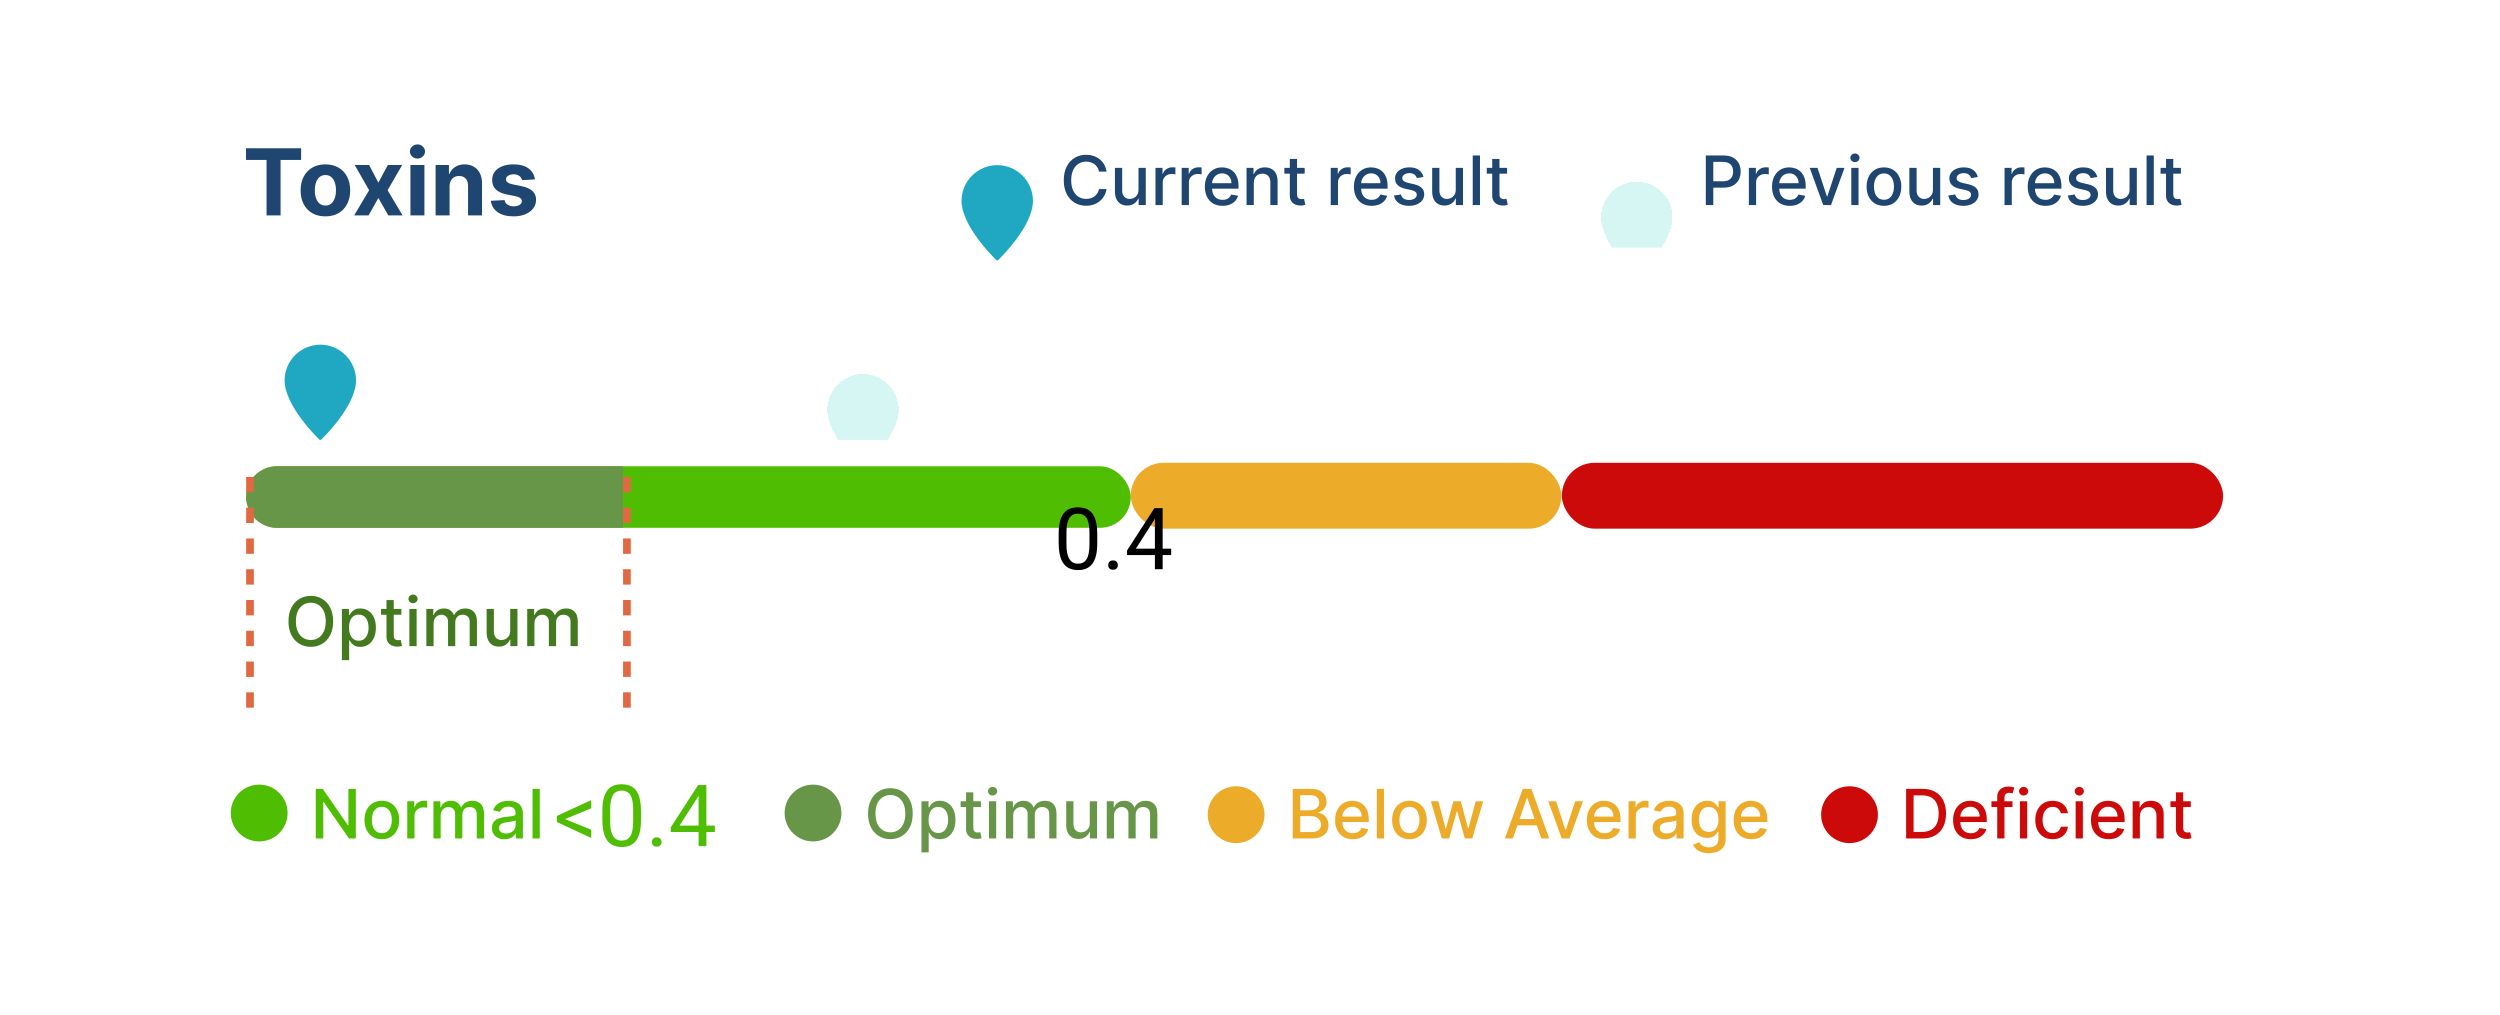 <svg width="325" height="132" viewBox="0 0 325 132" fill="none" xmlns="http://www.w3.org/2000/svg">
<g filter="url(#filter0_d_3953_21913)">
<rect x="4" width="317" height="124" rx="10" fill="white"/>
</g>
<path d="M31.979 20.794V19.273H39.147V20.794H36.475V28H34.651V20.794H31.979ZM42.301 28.128C41.639 28.128 41.067 27.987 40.584 27.706C40.103 27.422 39.733 27.027 39.471 26.521C39.21 26.013 39.079 25.423 39.079 24.753C39.079 24.077 39.21 23.486 39.471 22.98C39.733 22.472 40.103 22.077 40.584 21.796C41.067 21.511 41.639 21.369 42.301 21.369C42.963 21.369 43.534 21.511 44.014 21.796C44.497 22.077 44.869 22.472 45.13 22.98C45.392 23.486 45.523 24.077 45.523 24.753C45.523 25.423 45.392 26.013 45.13 26.521C44.869 27.027 44.497 27.422 44.014 27.706C43.534 27.987 42.963 28.128 42.301 28.128ZM42.309 26.722C42.611 26.722 42.862 26.636 43.064 26.466C43.265 26.293 43.417 26.057 43.52 25.759C43.625 25.46 43.677 25.121 43.677 24.74C43.677 24.359 43.625 24.02 43.52 23.722C43.417 23.423 43.265 23.188 43.064 23.014C42.862 22.841 42.611 22.754 42.309 22.754C42.005 22.754 41.75 22.841 41.542 23.014C41.338 23.188 41.183 23.423 41.078 23.722C40.976 24.02 40.925 24.359 40.925 24.74C40.925 25.121 40.976 25.46 41.078 25.759C41.183 26.057 41.338 26.293 41.542 26.466C41.75 26.636 42.005 26.722 42.309 26.722ZM47.986 21.454L49.187 23.743L50.419 21.454H52.281L50.385 24.727L52.332 28H50.478L49.187 25.737L47.917 28H46.042L47.986 24.727L46.111 21.454H47.986ZM53.359 28V21.454H55.175V28H53.359ZM54.271 20.611C54.001 20.611 53.77 20.521 53.577 20.342C53.386 20.16 53.291 19.943 53.291 19.69C53.291 19.44 53.386 19.226 53.577 19.047C53.77 18.865 54.001 18.774 54.271 18.774C54.541 18.774 54.771 18.865 54.962 19.047C55.155 19.226 55.251 19.44 55.251 19.69C55.251 19.943 55.155 20.16 54.962 20.342C54.771 20.521 54.541 20.611 54.271 20.611ZM58.444 24.216V28H56.629V21.454H58.359V22.609H58.435C58.58 22.229 58.823 21.928 59.164 21.706C59.505 21.482 59.919 21.369 60.404 21.369C60.859 21.369 61.255 21.469 61.593 21.668C61.931 21.866 62.194 22.151 62.382 22.52C62.569 22.886 62.663 23.324 62.663 23.832V28H60.847V24.156C60.85 23.756 60.748 23.443 60.541 23.219C60.333 22.991 60.048 22.878 59.684 22.878C59.44 22.878 59.224 22.93 59.036 23.035C58.852 23.141 58.707 23.294 58.602 23.496C58.499 23.695 58.447 23.935 58.444 24.216ZM69.54 23.321L67.878 23.423C67.849 23.281 67.788 23.153 67.694 23.04C67.601 22.923 67.477 22.831 67.324 22.763C67.173 22.692 66.993 22.656 66.782 22.656C66.501 22.656 66.264 22.716 66.071 22.835C65.878 22.952 65.781 23.108 65.781 23.304C65.781 23.46 65.844 23.592 65.969 23.7C66.094 23.808 66.308 23.895 66.612 23.96L67.797 24.199C68.433 24.329 68.907 24.54 69.22 24.829C69.532 25.119 69.689 25.5 69.689 25.972C69.689 26.401 69.562 26.777 69.309 27.101C69.059 27.425 68.716 27.678 68.278 27.859C67.844 28.038 67.342 28.128 66.774 28.128C65.907 28.128 65.217 27.947 64.703 27.587C64.192 27.223 63.892 26.729 63.804 26.104L65.589 26.01C65.643 26.274 65.774 26.476 65.981 26.615C66.189 26.751 66.454 26.82 66.778 26.82C67.096 26.82 67.352 26.759 67.545 26.636C67.741 26.511 67.841 26.351 67.844 26.155C67.841 25.99 67.771 25.855 67.635 25.75C67.498 25.642 67.288 25.56 67.004 25.503L65.871 25.277C65.231 25.149 64.755 24.928 64.443 24.612C64.133 24.297 63.978 23.895 63.978 23.406C63.978 22.986 64.092 22.624 64.319 22.32C64.549 22.016 64.872 21.781 65.287 21.616C65.704 21.452 66.193 21.369 66.753 21.369C67.579 21.369 68.23 21.544 68.704 21.893C69.182 22.243 69.46 22.719 69.54 23.321Z" fill="#1E4670"/>
<g filter="url(#filter1_d_3953_21913)">
<rect x="147" y="52.543" width="55.982" height="8.57" rx="4.285" fill="#EDAB2A"/>
</g>
<g filter="url(#filter2_d_3953_21913)">
<rect x="32" y="53" width="115" height="8" rx="4" fill="#4FBE02"/>
</g>
<g filter="url(#filter3_d_3953_21913)">
<path d="M32 57C32 54.791 33.791 53 36 53H81V61H36C33.791 61 32 59.209 32 57Z" fill="#689649"/>
</g>
<g filter="url(#filter4_d_3953_21913)">
<rect x="203.041" y="52.543" width="85.958" height="8.57" rx="4.285" fill="#CD0A0A"/>
</g>
<g filter="url(#filter5_d_3953_21913)">
<path fill-rule="evenodd" clip-rule="evenodd" d="M126.361 19.02C127.232 18.149 128.411 17.66 129.642 17.658C130.873 17.66 132.053 18.149 132.923 19.02C133.793 19.89 134.283 21.07 134.284 22.3C134.284 25.633 129.959 29.807 129.776 29.983C129.74 30.018 129.692 30.037 129.642 30.037C129.592 30.037 129.544 30.018 129.509 29.983C129.325 29.807 125 25.633 125 22.3C125.002 21.07 125.491 19.89 126.361 19.02Z" fill="#20A8C3"/>
</g>
<path d="M143.853 22.307H142.871C142.833 22.097 142.763 21.912 142.66 21.753C142.557 21.593 142.431 21.458 142.282 21.346C142.133 21.235 141.966 21.151 141.781 21.095C141.599 21.038 141.405 21.01 141.199 21.01C140.827 21.01 140.495 21.103 140.201 21.29C139.909 21.477 139.678 21.751 139.508 22.112C139.34 22.473 139.256 22.913 139.256 23.434C139.256 23.959 139.34 24.402 139.508 24.763C139.678 25.124 139.91 25.397 140.204 25.581C140.498 25.766 140.829 25.858 141.196 25.858C141.399 25.858 141.593 25.831 141.775 25.777C141.96 25.72 142.127 25.637 142.276 25.528C142.425 25.419 142.551 25.285 142.654 25.128C142.759 24.968 142.831 24.786 142.871 24.58L143.853 24.583C143.801 24.9 143.699 25.192 143.548 25.459C143.399 25.723 143.207 25.952 142.972 26.145C142.739 26.336 142.472 26.484 142.172 26.589C141.872 26.694 141.544 26.746 141.19 26.746C140.631 26.746 140.134 26.614 139.697 26.35C139.261 26.083 138.916 25.702 138.664 25.207C138.415 24.711 138.29 24.12 138.29 23.434C138.29 22.746 138.416 22.155 138.668 21.661C138.919 21.166 139.264 20.786 139.7 20.522C140.137 20.255 140.633 20.122 141.19 20.122C141.532 20.122 141.851 20.171 142.147 20.27C142.445 20.366 142.712 20.509 142.95 20.698C143.187 20.885 143.383 21.113 143.538 21.384C143.694 21.653 143.799 21.96 143.853 22.307ZM148.005 24.652V21.822H148.95V26.658H148.024V25.821H147.974C147.863 26.079 147.684 26.294 147.439 26.466C147.195 26.636 146.892 26.721 146.529 26.721C146.218 26.721 145.943 26.653 145.704 26.517C145.467 26.378 145.28 26.173 145.143 25.902C145.009 25.632 144.942 25.297 144.942 24.898V21.822H145.883V24.785C145.883 25.114 145.975 25.377 146.157 25.572C146.34 25.767 146.577 25.865 146.869 25.865C147.045 25.865 147.22 25.821 147.395 25.733C147.571 25.644 147.717 25.511 147.832 25.333C147.95 25.154 148.008 24.927 148.005 24.652ZM150.215 26.658V21.822H151.125V22.59H151.175C151.263 22.33 151.419 22.125 151.641 21.976C151.866 21.825 152.12 21.75 152.403 21.75C152.462 21.75 152.531 21.752 152.611 21.756C152.693 21.76 152.757 21.765 152.803 21.772V22.672C152.765 22.662 152.698 22.65 152.602 22.637C152.505 22.623 152.409 22.615 152.312 22.615C152.089 22.615 151.891 22.663 151.717 22.757C151.545 22.849 151.408 22.979 151.308 23.144C151.207 23.308 151.156 23.495 151.156 23.705V26.658H150.215ZM153.618 26.658V21.822H154.528V22.59H154.578C154.666 22.33 154.822 22.125 155.044 21.976C155.269 21.825 155.523 21.75 155.806 21.75C155.865 21.75 155.934 21.752 156.014 21.756C156.096 21.76 156.16 21.765 156.206 21.772V22.672C156.168 22.662 156.101 22.65 156.004 22.637C155.908 22.623 155.811 22.615 155.715 22.615C155.492 22.615 155.294 22.663 155.12 22.757C154.948 22.849 154.811 22.979 154.71 23.144C154.61 23.308 154.559 23.495 154.559 23.705V26.658H153.618ZM158.932 26.756C158.455 26.756 158.045 26.654 157.701 26.45C157.359 26.245 157.094 25.956 156.907 25.584C156.723 25.211 156.63 24.773 156.63 24.272C156.63 23.776 156.723 23.34 156.907 22.962C157.094 22.584 157.354 22.289 157.688 22.077C158.024 21.865 158.417 21.759 158.866 21.759C159.139 21.759 159.403 21.804 159.659 21.894C159.915 21.985 160.145 22.126 160.349 22.319C160.552 22.513 160.713 22.763 160.83 23.072C160.948 23.378 161.007 23.751 161.007 24.19V24.523H157.162V23.818H160.084C160.084 23.57 160.034 23.351 159.933 23.16C159.832 22.967 159.691 22.815 159.508 22.704C159.328 22.592 159.116 22.537 158.872 22.537C158.608 22.537 158.377 22.602 158.179 22.732C157.984 22.86 157.833 23.028 157.726 23.236C157.621 23.441 157.569 23.665 157.569 23.906V24.457C157.569 24.781 157.625 25.056 157.739 25.282C157.854 25.509 158.015 25.682 158.22 25.802C158.426 25.919 158.666 25.978 158.941 25.978C159.12 25.978 159.282 25.953 159.429 25.902C159.576 25.85 159.703 25.772 159.81 25.669C159.917 25.567 159.999 25.44 160.056 25.289L160.947 25.449C160.876 25.712 160.748 25.941 160.563 26.139C160.38 26.334 160.15 26.486 159.873 26.595C159.598 26.702 159.285 26.756 158.932 26.756ZM162.993 23.787V26.658H162.051V21.822H162.955V22.609H163.015C163.126 22.353 163.3 22.147 163.537 21.992C163.777 21.837 164.078 21.759 164.441 21.759C164.771 21.759 165.059 21.828 165.307 21.967C165.555 22.103 165.747 22.307 165.883 22.578C166.02 22.848 166.088 23.183 166.088 23.582V26.658H165.146V23.695C165.146 23.345 165.055 23.071 164.872 22.874C164.69 22.674 164.439 22.575 164.12 22.575C163.902 22.575 163.707 22.622 163.537 22.716C163.37 22.811 163.236 22.949 163.138 23.132C163.041 23.312 162.993 23.531 162.993 23.787ZM169.608 21.822V22.578H166.966V21.822H169.608ZM167.675 20.663H168.616V25.238C168.616 25.421 168.643 25.558 168.698 25.651C168.753 25.741 168.823 25.803 168.909 25.836C168.997 25.868 169.093 25.884 169.195 25.884C169.271 25.884 169.337 25.878 169.394 25.868C169.451 25.857 169.495 25.849 169.526 25.843L169.696 26.62C169.642 26.641 169.564 26.662 169.463 26.683C169.362 26.706 169.236 26.719 169.085 26.721C168.838 26.725 168.607 26.681 168.393 26.589C168.178 26.497 168.005 26.354 167.873 26.161C167.741 25.968 167.675 25.725 167.675 25.433V20.663ZM172.996 26.658V21.822H173.906V22.59H173.956C174.044 22.33 174.2 22.125 174.422 21.976C174.647 21.825 174.901 21.75 175.184 21.75C175.243 21.75 175.312 21.752 175.392 21.756C175.474 21.76 175.538 21.765 175.584 21.772V22.672C175.546 22.662 175.479 22.65 175.382 22.637C175.286 22.623 175.189 22.615 175.093 22.615C174.87 22.615 174.672 22.663 174.498 22.757C174.326 22.849 174.189 22.979 174.088 23.144C173.988 23.308 173.937 23.495 173.937 23.705V26.658H172.996ZM178.31 26.756C177.833 26.756 177.423 26.654 177.079 26.45C176.737 26.245 176.472 25.956 176.285 25.584C176.101 25.211 176.008 24.773 176.008 24.272C176.008 23.776 176.101 23.34 176.285 22.962C176.472 22.584 176.732 22.289 177.066 22.077C177.402 21.865 177.795 21.759 178.244 21.759C178.517 21.759 178.781 21.804 179.037 21.894C179.293 21.985 179.523 22.126 179.727 22.319C179.93 22.513 180.091 22.763 180.208 23.072C180.326 23.378 180.385 23.751 180.385 24.19V24.523H176.54V23.818H179.462C179.462 23.57 179.412 23.351 179.311 23.16C179.21 22.967 179.069 22.815 178.886 22.704C178.706 22.592 178.494 22.537 178.25 22.537C177.986 22.537 177.755 22.602 177.557 22.732C177.362 22.86 177.211 23.028 177.104 23.236C176.999 23.441 176.947 23.665 176.947 23.906V24.457C176.947 24.781 177.003 25.056 177.117 25.282C177.232 25.509 177.393 25.682 177.598 25.802C177.804 25.919 178.044 25.978 178.319 25.978C178.498 25.978 178.66 25.953 178.807 25.902C178.954 25.85 179.081 25.772 179.188 25.669C179.295 25.567 179.377 25.44 179.434 25.289L180.325 25.449C180.254 25.712 180.126 25.941 179.941 26.139C179.758 26.334 179.528 26.486 179.251 26.595C178.976 26.702 178.663 26.756 178.31 26.756ZM185.053 23.003L184.2 23.154C184.164 23.045 184.108 22.941 184.03 22.842C183.955 22.744 183.852 22.663 183.722 22.6C183.591 22.537 183.429 22.505 183.233 22.505C182.967 22.505 182.744 22.565 182.566 22.685C182.388 22.802 182.298 22.954 182.298 23.141C182.298 23.303 182.358 23.433 182.478 23.532C182.597 23.63 182.791 23.711 183.057 23.774L183.825 23.95C184.27 24.053 184.602 24.212 184.82 24.426C185.039 24.64 185.148 24.918 185.148 25.26C185.148 25.55 185.064 25.808 184.896 26.035C184.73 26.259 184.498 26.436 184.2 26.564C183.904 26.692 183.561 26.756 183.171 26.756C182.629 26.756 182.187 26.64 181.845 26.41C181.503 26.177 181.293 25.846 181.215 25.418L182.125 25.279C182.182 25.516 182.298 25.696 182.475 25.817C182.651 25.937 182.881 25.997 183.164 25.997C183.473 25.997 183.719 25.933 183.904 25.805C184.089 25.675 184.181 25.516 184.181 25.329C184.181 25.178 184.125 25.051 184.011 24.948C183.9 24.846 183.729 24.768 183.498 24.715L182.679 24.536C182.228 24.433 181.894 24.27 181.678 24.045C181.464 23.82 181.357 23.536 181.357 23.192C181.357 22.906 181.437 22.656 181.596 22.442C181.756 22.228 181.976 22.061 182.257 21.942C182.539 21.82 182.861 21.759 183.224 21.759C183.747 21.759 184.158 21.872 184.458 22.099C184.758 22.324 184.957 22.625 185.053 23.003ZM189.247 24.652V21.822H190.191V26.658H189.265V25.821H189.215C189.104 26.079 188.925 26.294 188.68 26.466C188.436 26.636 188.133 26.721 187.77 26.721C187.459 26.721 187.184 26.653 186.945 26.517C186.708 26.378 186.521 26.173 186.384 25.902C186.25 25.632 186.183 25.297 186.183 24.898V21.822H187.124V24.785C187.124 25.114 187.216 25.377 187.398 25.572C187.581 25.767 187.818 25.865 188.11 25.865C188.286 25.865 188.461 25.821 188.636 25.733C188.812 25.644 188.958 25.511 189.073 25.333C189.191 25.154 189.249 24.927 189.247 24.652ZM192.397 20.21V26.658H191.456V20.21H192.397ZM195.922 21.822V22.578H193.28V21.822H195.922ZM193.988 20.663H194.93V25.238C194.93 25.421 194.957 25.558 195.012 25.651C195.066 25.741 195.136 25.803 195.223 25.836C195.311 25.868 195.406 25.884 195.509 25.884C195.585 25.884 195.651 25.878 195.707 25.868C195.764 25.857 195.808 25.849 195.84 25.843L196.01 26.62C195.955 26.641 195.877 26.662 195.777 26.683C195.676 26.706 195.55 26.719 195.399 26.721C195.151 26.725 194.92 26.681 194.706 26.589C194.492 26.497 194.319 26.354 194.187 26.161C194.054 25.968 193.988 25.725 193.988 25.433V20.663Z" fill="#1E4670"/>
<path d="M46.257 102.552V109H45.363L42.085 104.271H42.025V109H41.052V102.552H41.953L45.233 107.287H45.293V102.552H46.257ZM49.638 109.098C49.184 109.098 48.788 108.994 48.451 108.786C48.113 108.578 47.85 108.287 47.663 107.914C47.477 107.54 47.383 107.103 47.383 106.604C47.383 106.102 47.477 105.664 47.663 105.288C47.85 104.912 48.113 104.62 48.451 104.413C48.788 104.205 49.184 104.101 49.638 104.101C50.091 104.101 50.487 104.205 50.825 104.413C51.163 104.62 51.425 104.912 51.612 105.288C51.799 105.664 51.892 106.102 51.892 106.604C51.892 107.103 51.799 107.54 51.612 107.914C51.425 108.287 51.163 108.578 50.825 108.786C50.487 108.994 50.091 109.098 49.638 109.098ZM49.641 108.307C49.935 108.307 50.178 108.23 50.371 108.074C50.564 107.919 50.707 107.712 50.799 107.454C50.894 107.196 50.941 106.911 50.941 106.601C50.941 106.292 50.894 106.009 50.799 105.751C50.707 105.49 50.564 105.282 50.371 105.124C50.178 104.967 49.935 104.888 49.641 104.888C49.345 104.888 49.099 104.967 48.904 105.124C48.711 105.282 48.567 105.49 48.473 105.751C48.38 106.009 48.334 106.292 48.334 106.601C48.334 106.911 48.38 107.196 48.473 107.454C48.567 107.712 48.711 107.919 48.904 108.074C49.099 108.23 49.345 108.307 49.641 108.307ZM52.943 109V104.164H53.853V104.932H53.903C53.991 104.672 54.147 104.467 54.369 104.318C54.594 104.167 54.848 104.091 55.131 104.091C55.19 104.091 55.259 104.093 55.339 104.098C55.421 104.102 55.485 104.107 55.531 104.113V105.014C55.493 105.003 55.426 104.992 55.33 104.979C55.233 104.965 55.136 104.957 55.04 104.957C54.817 104.957 54.619 105.004 54.445 105.099C54.273 105.191 54.136 105.32 54.035 105.486C53.935 105.65 53.884 105.837 53.884 106.047V109H52.943ZM56.346 109V104.164H57.249V104.951H57.309C57.41 104.684 57.575 104.477 57.803 104.327C58.032 104.176 58.306 104.101 58.625 104.101C58.949 104.101 59.219 104.176 59.438 104.327C59.658 104.479 59.821 104.686 59.926 104.951H59.976C60.092 104.693 60.275 104.487 60.527 104.334C60.779 104.178 61.079 104.101 61.428 104.101C61.866 104.101 62.224 104.238 62.501 104.513C62.78 104.788 62.92 105.203 62.92 105.757V109H61.978V105.845C61.978 105.518 61.889 105.28 61.711 105.134C61.532 104.987 61.319 104.913 61.072 104.913C60.765 104.913 60.527 105.008 60.357 105.196C60.187 105.383 60.102 105.624 60.102 105.918V109H59.164V105.785C59.164 105.523 59.082 105.312 58.918 105.152C58.754 104.993 58.541 104.913 58.279 104.913C58.1 104.913 57.936 104.96 57.785 105.055C57.636 105.147 57.515 105.276 57.422 105.442C57.332 105.608 57.287 105.8 57.287 106.018V109H56.346ZM65.589 109.107C65.283 109.107 65.006 109.05 64.758 108.937C64.51 108.822 64.314 108.655 64.169 108.436C64.026 108.218 63.955 107.95 63.955 107.634C63.955 107.361 64.007 107.136 64.112 106.96C64.217 106.783 64.359 106.644 64.537 106.541C64.716 106.438 64.915 106.36 65.136 106.308C65.356 106.255 65.581 106.216 65.81 106.188C66.099 106.155 66.334 106.127 66.515 106.106C66.695 106.083 66.827 106.047 66.908 105.996C66.99 105.946 67.031 105.864 67.031 105.751V105.729C67.031 105.454 66.954 105.241 66.798 105.089C66.645 104.938 66.416 104.863 66.112 104.863C65.795 104.863 65.545 104.933 65.362 105.074C65.182 105.212 65.057 105.367 64.988 105.537L64.103 105.335C64.208 105.041 64.361 104.804 64.563 104.623C64.766 104.441 65 104.309 65.265 104.227C65.529 104.143 65.808 104.101 66.099 104.101C66.292 104.101 66.497 104.124 66.713 104.17C66.931 104.214 67.135 104.296 67.324 104.416C67.515 104.535 67.671 104.706 67.793 104.929C67.915 105.149 67.976 105.436 67.976 105.788V109H67.056V108.339H67.019C66.958 108.461 66.866 108.58 66.745 108.698C66.623 108.815 66.467 108.913 66.276 108.991C66.085 109.068 65.856 109.107 65.589 109.107ZM65.794 108.351C66.054 108.351 66.277 108.3 66.461 108.197C66.648 108.094 66.79 107.96 66.886 107.794C66.985 107.626 67.034 107.447 67.034 107.256V106.632C67.001 106.666 66.936 106.697 66.839 106.727C66.745 106.754 66.637 106.778 66.515 106.799C66.393 106.818 66.275 106.836 66.159 106.853C66.044 106.867 65.947 106.88 65.869 106.89C65.687 106.914 65.52 106.952 65.369 107.007C65.22 107.062 65.1 107.14 65.01 107.243C64.922 107.344 64.878 107.478 64.878 107.646C64.878 107.879 64.964 108.055 65.136 108.175C65.308 108.293 65.527 108.351 65.794 108.351ZM70.171 102.552V109H69.23V102.552H70.171Z" fill="#4FBE02"/>
<circle cx="33.694" cy="105.694" r="3.694" fill="#4FBE02"/>
<path d="M118.654 105.776C118.654 106.464 118.528 107.056 118.276 107.552C118.024 108.045 117.679 108.425 117.24 108.691C116.803 108.956 116.307 109.088 115.751 109.088C115.192 109.088 114.694 108.956 114.255 108.691C113.818 108.425 113.474 108.044 113.222 107.548C112.97 107.053 112.844 106.462 112.844 105.776C112.844 105.087 112.97 104.496 113.222 104.003C113.474 103.508 113.818 103.128 114.255 102.863C114.694 102.597 115.192 102.464 115.751 102.464C116.307 102.464 116.803 102.597 117.24 102.863C117.679 103.128 118.024 103.508 118.276 104.003C118.528 104.496 118.654 105.087 118.654 105.776ZM117.69 105.776C117.69 105.251 117.605 104.809 117.435 104.45C117.267 104.089 117.036 103.816 116.742 103.632C116.451 103.445 116.12 103.351 115.751 103.351C115.379 103.351 115.047 103.445 114.756 103.632C114.464 103.816 114.233 104.089 114.063 104.45C113.895 104.809 113.811 105.251 113.811 105.776C113.811 106.301 113.895 106.744 114.063 107.105C114.233 107.463 114.464 107.736 114.756 107.923C115.047 108.108 115.379 108.2 115.751 108.2C116.12 108.2 116.451 108.108 116.742 107.923C117.036 107.736 117.267 107.463 117.435 107.105C117.605 106.744 117.69 106.301 117.69 105.776ZM119.791 110.814V104.164H120.71V104.948H120.789C120.844 104.847 120.922 104.731 121.025 104.598C121.128 104.466 121.271 104.351 121.453 104.252C121.636 104.151 121.877 104.101 122.178 104.101C122.568 104.101 122.916 104.199 123.223 104.397C123.529 104.594 123.77 104.878 123.944 105.25C124.12 105.622 124.208 106.069 124.208 106.591C124.208 107.114 124.121 107.562 123.947 107.936C123.773 108.307 123.534 108.594 123.229 108.795C122.925 108.995 122.577 109.094 122.187 109.094C121.893 109.094 121.653 109.045 121.466 108.946C121.281 108.848 121.136 108.732 121.032 108.6C120.927 108.468 120.846 108.35 120.789 108.247H120.732V110.814H119.791ZM120.713 106.582C120.713 106.922 120.763 107.22 120.861 107.476C120.96 107.732 121.103 107.933 121.29 108.077C121.477 108.22 121.705 108.292 121.976 108.292C122.257 108.292 122.492 108.217 122.681 108.068C122.87 107.917 123.013 107.712 123.11 107.454C123.208 107.196 123.258 106.905 123.258 106.582C123.258 106.263 123.209 105.976 123.113 105.722C123.018 105.468 122.876 105.268 122.685 105.121C122.496 104.974 122.259 104.901 121.976 104.901C121.703 104.901 121.472 104.971 121.283 105.111C121.097 105.252 120.955 105.448 120.858 105.7C120.762 105.952 120.713 106.246 120.713 106.582ZM127.521 104.164V104.919H124.879V104.164H127.521ZM125.588 103.005H126.529V107.58C126.529 107.763 126.556 107.9 126.611 107.992C126.665 108.083 126.736 108.145 126.822 108.178C126.91 108.21 127.005 108.225 127.108 108.225C127.184 108.225 127.25 108.22 127.307 108.21C127.363 108.199 127.407 108.191 127.439 108.185L127.609 108.962C127.554 108.983 127.477 109.004 127.376 109.025C127.275 109.048 127.149 109.061 126.998 109.063C126.75 109.067 126.52 109.023 126.305 108.931C126.091 108.838 125.918 108.696 125.786 108.503C125.654 108.309 125.588 108.067 125.588 107.775V103.005ZM128.562 109V104.164H129.504V109H128.562ZM129.038 103.418C128.874 103.418 128.733 103.363 128.616 103.254C128.5 103.143 128.443 103.01 128.443 102.857C128.443 102.702 128.5 102.57 128.616 102.46C128.733 102.349 128.874 102.293 129.038 102.293C129.201 102.293 129.341 102.349 129.456 102.46C129.574 102.57 129.633 102.702 129.633 102.857C129.633 103.01 129.574 103.143 129.456 103.254C129.341 103.363 129.201 103.418 129.038 103.418ZM130.77 109V104.164H131.674V104.951H131.734C131.834 104.684 131.999 104.477 132.228 104.327C132.457 104.176 132.731 104.101 133.05 104.101C133.373 104.101 133.644 104.176 133.862 104.327C134.082 104.479 134.245 104.686 134.35 104.951H134.4C134.516 104.693 134.7 104.487 134.951 104.334C135.203 104.178 135.503 104.101 135.852 104.101C136.291 104.101 136.649 104.238 136.926 104.513C137.205 104.788 137.344 105.203 137.344 105.757V109H136.403V105.845C136.403 105.518 136.314 105.28 136.135 105.134C135.957 104.987 135.744 104.913 135.496 104.913C135.19 104.913 134.951 105.008 134.781 105.196C134.611 105.383 134.526 105.624 134.526 105.918V109H133.588V105.785C133.588 105.523 133.506 105.312 133.343 105.152C133.179 104.993 132.966 104.913 132.703 104.913C132.525 104.913 132.36 104.96 132.209 105.055C132.06 105.147 131.939 105.276 131.847 105.442C131.757 105.608 131.712 105.8 131.712 106.018V109H130.77ZM141.67 106.994V104.164H142.614V109H141.689V108.162H141.638C141.527 108.421 141.349 108.636 141.103 108.808C140.86 108.978 140.556 109.063 140.193 109.063C139.882 109.063 139.607 108.995 139.368 108.858C139.131 108.72 138.944 108.515 138.808 108.244C138.673 107.974 138.606 107.639 138.606 107.24V104.164H139.548V107.127C139.548 107.456 139.639 107.719 139.822 107.914C140.004 108.109 140.241 108.207 140.533 108.207C140.709 108.207 140.885 108.162 141.059 108.074C141.235 107.986 141.381 107.853 141.497 107.674C141.614 107.496 141.672 107.269 141.67 106.994ZM143.879 109V104.164H144.783V104.951H144.843C144.943 104.684 145.108 104.477 145.337 104.327C145.566 104.176 145.84 104.101 146.159 104.101C146.482 104.101 146.753 104.176 146.971 104.327C147.192 104.479 147.354 104.686 147.459 104.951H147.51C147.625 104.693 147.809 104.487 148.061 104.334C148.312 104.178 148.613 104.101 148.961 104.101C149.4 104.101 149.758 104.238 150.035 104.513C150.314 104.788 150.454 105.203 150.454 105.757V109H149.512V105.845C149.512 105.518 149.423 105.28 149.244 105.134C149.066 104.987 148.853 104.913 148.605 104.913C148.299 104.913 148.061 105.008 147.891 105.196C147.721 105.383 147.636 105.624 147.636 105.918V109H146.697V105.785C146.697 105.523 146.615 105.312 146.452 105.152C146.288 104.993 146.075 104.913 145.813 104.913C145.634 104.913 145.469 104.96 145.318 105.055C145.169 105.147 145.048 105.276 144.956 105.442C144.866 105.608 144.821 105.8 144.821 106.018V109H143.879Z" fill="#689649"/>
<circle cx="105.694" cy="105.694" r="3.694" fill="#689649"/>
<g clip-path="url(#clip0_3953_21913)" filter="url(#filter6_d_3953_21913)">
<g filter="url(#filter7_d_3953_21913)">
<path fill-rule="evenodd" clip-rule="evenodd" d="M209.502 17.361C210.372 16.491 211.552 16.002 212.783 16C214.013 16.002 215.193 16.491 216.063 17.361C216.934 18.232 217.423 19.411 217.425 20.642C217.425 23.975 213.1 28.149 212.916 28.325C212.88 28.36 212.833 28.379 212.783 28.379C212.733 28.379 212.685 28.36 212.649 28.325C212.466 28.149 208.141 23.975 208.141 20.642C208.142 19.411 208.632 18.232 209.502 17.361Z" fill="#2ED3C5" fill-opacity="0.2" shape-rendering="crispEdges"/>
</g>
</g>
<path d="M221.755 26.66V20.212H224.054C224.555 20.212 224.971 20.303 225.301 20.486C225.63 20.668 225.877 20.918 226.041 21.235C226.204 21.55 226.286 21.905 226.286 22.299C226.286 22.696 226.203 23.053 226.037 23.37C225.874 23.685 225.626 23.934 225.294 24.119C224.965 24.302 224.55 24.393 224.051 24.393H222.47V23.568H223.962C224.279 23.568 224.537 23.514 224.734 23.404C224.931 23.293 225.076 23.142 225.168 22.951C225.261 22.76 225.307 22.543 225.307 22.299C225.307 22.056 225.261 21.84 225.168 21.651C225.076 21.462 224.93 21.314 224.731 21.207C224.533 21.1 224.273 21.046 223.95 21.046H222.728V26.66H221.755ZM227.351 26.66V21.824H228.261V22.592H228.311C228.4 22.332 228.555 22.127 228.777 21.978C229.002 21.827 229.256 21.752 229.539 21.752C229.598 21.752 229.667 21.754 229.747 21.758C229.829 21.762 229.893 21.767 229.939 21.773V22.674C229.902 22.663 229.834 22.652 229.738 22.639C229.641 22.625 229.545 22.617 229.448 22.617C229.226 22.617 229.027 22.665 228.853 22.759C228.681 22.851 228.544 22.98 228.444 23.146C228.343 23.31 228.293 23.497 228.293 23.707V26.66H227.351ZM232.665 26.758C232.189 26.758 231.778 26.656 231.434 26.452C231.092 26.247 230.827 25.958 230.641 25.587C230.456 25.213 230.364 24.775 230.364 24.273C230.364 23.778 230.456 23.341 230.641 22.964C230.827 22.586 231.088 22.291 231.421 22.079C231.757 21.867 232.15 21.761 232.599 21.761C232.872 21.761 233.136 21.806 233.393 21.896C233.649 21.987 233.878 22.128 234.082 22.321C234.286 22.515 234.446 22.765 234.564 23.074C234.681 23.38 234.74 23.753 234.74 24.192V24.525H230.896V23.82H233.818C233.818 23.572 233.767 23.353 233.666 23.162C233.566 22.969 233.424 22.817 233.241 22.706C233.061 22.594 232.849 22.539 232.605 22.539C232.341 22.539 232.11 22.604 231.913 22.734C231.717 22.862 231.566 23.03 231.459 23.238C231.354 23.443 231.302 23.667 231.302 23.908V24.459C231.302 24.782 231.359 25.058 231.472 25.284C231.587 25.511 231.748 25.684 231.954 25.804C232.159 25.921 232.4 25.98 232.675 25.98C232.853 25.98 233.016 25.955 233.163 25.904C233.31 25.852 233.437 25.774 233.544 25.672C233.651 25.569 233.733 25.442 233.789 25.291L234.68 25.451C234.609 25.713 234.481 25.943 234.296 26.141C234.114 26.336 233.884 26.488 233.607 26.597C233.332 26.704 233.018 26.758 232.665 26.758ZM239.783 21.824L238.03 26.66H237.022L235.265 21.824H236.276L237.501 25.546H237.551L238.773 21.824H239.783ZM240.668 26.66V21.824H241.61V26.66H240.668ZM241.144 21.078C240.98 21.078 240.839 21.023 240.722 20.914C240.606 20.803 240.548 20.671 240.548 20.517C240.548 20.362 240.606 20.23 240.722 20.12C240.839 20.009 240.98 19.954 241.144 19.954C241.307 19.954 241.447 20.009 241.562 20.12C241.68 20.23 241.739 20.362 241.739 20.517C241.739 20.671 241.68 20.803 241.562 20.914C241.447 21.023 241.307 21.078 241.144 21.078ZM244.913 26.758C244.46 26.758 244.064 26.654 243.726 26.446C243.388 26.238 243.126 25.948 242.939 25.574C242.752 25.2 242.659 24.764 242.659 24.264C242.659 23.762 242.752 23.324 242.939 22.948C243.126 22.572 243.388 22.28 243.726 22.073C244.064 21.865 244.46 21.761 244.913 21.761C245.367 21.761 245.762 21.865 246.1 22.073C246.438 22.28 246.701 22.572 246.887 22.948C247.074 23.324 247.168 23.762 247.168 24.264C247.168 24.764 247.074 25.2 246.887 25.574C246.701 25.948 246.438 26.238 246.1 26.446C245.762 26.654 245.367 26.758 244.913 26.758ZM244.916 25.968C245.21 25.968 245.454 25.89 245.647 25.735C245.84 25.579 245.983 25.372 246.075 25.114C246.169 24.856 246.217 24.572 246.217 24.261C246.217 23.952 246.169 23.669 246.075 23.411C245.983 23.151 245.84 22.942 245.647 22.784C245.454 22.627 245.21 22.548 244.916 22.548C244.62 22.548 244.375 22.627 244.18 22.784C243.986 22.942 243.843 23.151 243.748 23.411C243.656 23.669 243.61 23.952 243.61 24.261C243.61 24.572 243.656 24.856 243.748 25.114C243.843 25.372 243.986 25.579 244.18 25.735C244.375 25.89 244.62 25.968 244.916 25.968ZM251.282 24.654V21.824H252.227V26.66H251.301V25.823H251.251C251.139 26.081 250.961 26.296 250.715 26.468C250.472 26.638 250.168 26.723 249.805 26.723C249.495 26.723 249.22 26.655 248.98 26.518C248.743 26.38 248.556 26.175 248.42 25.904C248.286 25.634 248.218 25.299 248.218 24.9V21.824H249.16V24.787C249.16 25.116 249.251 25.379 249.434 25.574C249.616 25.769 249.854 25.867 250.145 25.867C250.322 25.867 250.497 25.823 250.671 25.735C250.848 25.646 250.993 25.513 251.109 25.335C251.226 25.156 251.284 24.93 251.282 24.654ZM257.116 23.005L256.262 23.156C256.227 23.047 256.17 22.943 256.092 22.844C256.017 22.745 255.914 22.665 255.784 22.602C255.654 22.539 255.491 22.507 255.296 22.507C255.029 22.507 254.807 22.567 254.628 22.687C254.45 22.804 254.361 22.956 254.361 23.143C254.361 23.305 254.42 23.435 254.54 23.534C254.66 23.632 254.853 23.713 255.119 23.776L255.888 23.952C256.333 24.055 256.664 24.214 256.883 24.428C257.101 24.642 257.21 24.92 257.21 25.262C257.21 25.552 257.126 25.81 256.958 26.037C256.792 26.261 256.56 26.438 256.262 26.566C255.966 26.694 255.623 26.758 255.233 26.758C254.691 26.758 254.249 26.642 253.907 26.411C253.565 26.178 253.355 25.848 253.277 25.42L254.187 25.281C254.244 25.518 254.361 25.698 254.537 25.82C254.713 25.939 254.943 25.999 255.226 25.999C255.535 25.999 255.782 25.935 255.966 25.807C256.151 25.677 256.243 25.518 256.243 25.331C256.243 25.18 256.187 25.053 256.073 24.951C255.962 24.848 255.791 24.77 255.56 24.718L254.742 24.538C254.29 24.435 253.956 24.271 253.74 24.047C253.526 23.822 253.419 23.538 253.419 23.194C253.419 22.908 253.499 22.658 253.658 22.444C253.818 22.23 254.038 22.063 254.32 21.944C254.601 21.822 254.923 21.761 255.286 21.761C255.809 21.761 256.22 21.874 256.52 22.101C256.821 22.326 257.019 22.627 257.116 23.005ZM260.592 26.66V21.824H261.502V22.592H261.552C261.64 22.332 261.795 22.127 262.018 21.978C262.243 21.827 262.497 21.752 262.78 21.752C262.839 21.752 262.908 21.754 262.988 21.758C263.07 21.762 263.134 21.767 263.18 21.773V22.674C263.142 22.663 263.075 22.652 262.978 22.639C262.882 22.625 262.785 22.617 262.689 22.617C262.466 22.617 262.268 22.665 262.094 22.759C261.921 22.851 261.785 22.98 261.684 23.146C261.583 23.31 261.533 23.497 261.533 23.707V26.66H260.592ZM265.906 26.758C265.429 26.758 265.019 26.656 264.675 26.452C264.332 26.247 264.068 25.958 263.881 25.587C263.696 25.213 263.604 24.775 263.604 24.273C263.604 23.778 263.696 23.341 263.881 22.964C264.068 22.586 264.328 22.291 264.662 22.079C264.998 21.867 265.39 21.761 265.84 21.761C266.112 21.761 266.377 21.806 266.633 21.896C266.889 21.987 267.119 22.128 267.323 22.321C267.526 22.515 267.687 22.765 267.804 23.074C267.922 23.38 267.981 23.753 267.981 24.192V24.525H264.136V23.82H267.058C267.058 23.572 267.008 23.353 266.907 23.162C266.806 22.969 266.664 22.817 266.482 22.706C266.301 22.594 266.089 22.539 265.846 22.539C265.581 22.539 265.35 22.604 265.153 22.734C264.958 22.862 264.807 23.03 264.7 23.238C264.595 23.443 264.542 23.667 264.542 23.908V24.459C264.542 24.782 264.599 25.058 264.712 25.284C264.828 25.511 264.988 25.684 265.194 25.804C265.4 25.921 265.64 25.98 265.915 25.98C266.094 25.98 266.256 25.955 266.403 25.904C266.55 25.852 266.677 25.774 266.784 25.672C266.891 25.569 266.973 25.442 267.03 25.291L267.921 25.451C267.849 25.713 267.721 25.943 267.537 26.141C267.354 26.336 267.124 26.488 266.847 26.597C266.572 26.704 266.258 26.758 265.906 26.758ZM272.649 23.005L271.796 23.156C271.76 23.047 271.704 22.943 271.626 22.844C271.55 22.745 271.447 22.665 271.317 22.602C271.187 22.539 271.024 22.507 270.829 22.507C270.563 22.507 270.34 22.567 270.162 22.687C269.983 22.804 269.894 22.956 269.894 23.143C269.894 23.305 269.954 23.435 270.074 23.534C270.193 23.632 270.386 23.713 270.653 23.776L271.421 23.952C271.866 24.055 272.198 24.214 272.416 24.428C272.634 24.642 272.744 24.92 272.744 25.262C272.744 25.552 272.66 25.81 272.492 26.037C272.326 26.261 272.094 26.438 271.796 26.566C271.5 26.694 271.157 26.758 270.766 26.758C270.225 26.758 269.783 26.642 269.441 26.411C269.099 26.178 268.889 25.848 268.811 25.42L269.721 25.281C269.778 25.518 269.894 25.698 270.07 25.82C270.247 25.939 270.477 25.999 270.76 25.999C271.069 25.999 271.315 25.935 271.5 25.807C271.685 25.677 271.777 25.518 271.777 25.331C271.777 25.18 271.72 25.053 271.607 24.951C271.496 24.848 271.325 24.77 271.094 24.718L270.275 24.538C269.824 24.435 269.49 24.271 269.274 24.047C269.06 23.822 268.953 23.538 268.953 23.194C268.953 22.908 269.032 22.658 269.192 22.444C269.352 22.23 269.572 22.063 269.853 21.944C270.134 21.822 270.457 21.761 270.82 21.761C271.342 21.761 271.754 21.874 272.054 22.101C272.354 22.326 272.553 22.627 272.649 23.005ZM276.842 24.654V21.824H277.787V26.66H276.861V25.823H276.811C276.7 26.081 276.521 26.296 276.276 26.468C276.032 26.638 275.729 26.723 275.366 26.723C275.055 26.723 274.78 26.655 274.541 26.518C274.303 26.38 274.117 26.175 273.98 25.904C273.846 25.634 273.779 25.299 273.779 24.9V21.824H274.72V24.787C274.72 25.116 274.811 25.379 274.994 25.574C275.177 25.769 275.414 25.867 275.706 25.867C275.882 25.867 276.057 25.823 276.231 25.735C276.408 25.646 276.554 25.513 276.669 25.335C276.787 25.156 276.844 24.93 276.842 24.654ZM279.993 20.212V26.66H279.052V20.212H279.993ZM283.517 21.824V22.58H280.876V21.824H283.517ZM281.584 20.665H282.526V25.24C282.526 25.423 282.553 25.56 282.607 25.653C282.662 25.743 282.732 25.805 282.818 25.838C282.906 25.87 283.002 25.886 283.105 25.886C283.18 25.886 283.247 25.88 283.303 25.87C283.36 25.859 283.404 25.851 283.435 25.845L283.605 26.622C283.551 26.643 283.473 26.664 283.372 26.685C283.272 26.708 283.146 26.721 282.995 26.723C282.747 26.727 282.516 26.683 282.302 26.591C282.088 26.498 281.915 26.356 281.782 26.163C281.65 25.97 281.584 25.727 281.584 25.435V20.665Z" fill="#1E4670"/>
<path d="M168.054 109V102.552H170.416C170.873 102.552 171.252 102.627 171.552 102.778C171.852 102.927 172.077 103.13 172.226 103.386C172.375 103.64 172.45 103.927 172.45 104.246C172.45 104.514 172.4 104.741 172.302 104.926C172.203 105.108 172.071 105.255 171.905 105.367C171.741 105.476 171.561 105.555 171.363 105.606V105.669C171.577 105.679 171.786 105.749 171.99 105.877C172.196 106.003 172.366 106.182 172.5 106.415C172.634 106.648 172.701 106.931 172.701 107.265C172.701 107.595 172.624 107.891 172.468 108.153C172.315 108.413 172.078 108.62 171.757 108.773C171.436 108.924 171.025 109 170.526 109H168.054ZM169.027 108.166H170.431C170.897 108.166 171.231 108.075 171.433 107.895C171.634 107.714 171.735 107.489 171.735 107.218C171.735 107.014 171.683 106.827 171.581 106.657C171.478 106.487 171.331 106.352 171.14 106.251C170.951 106.151 170.726 106.1 170.466 106.1H169.027V108.166ZM169.027 105.341H170.331C170.549 105.341 170.745 105.299 170.919 105.215C171.096 105.131 171.235 105.014 171.338 104.863C171.443 104.71 171.496 104.529 171.496 104.321C171.496 104.055 171.402 103.831 171.215 103.651C171.029 103.47 170.742 103.38 170.356 103.38H169.027V105.341ZM175.864 109.098C175.388 109.098 174.977 108.996 174.633 108.792C174.291 108.586 174.026 108.298 173.84 107.926C173.655 107.553 173.563 107.115 173.563 106.613C173.563 106.118 173.655 105.681 173.84 105.304C174.026 104.926 174.287 104.631 174.621 104.419C174.956 104.207 175.349 104.101 175.798 104.101C176.071 104.101 176.335 104.146 176.592 104.236C176.848 104.326 177.077 104.468 177.281 104.661C177.485 104.854 177.645 105.105 177.763 105.414C177.88 105.72 177.939 106.093 177.939 106.532V106.865H174.095V106.16H177.017C177.017 105.912 176.966 105.693 176.865 105.502C176.765 105.309 176.623 105.157 176.44 105.045C176.26 104.934 176.048 104.878 175.804 104.878C175.54 104.878 175.309 104.944 175.112 105.074C174.916 105.202 174.765 105.37 174.658 105.577C174.553 105.783 174.501 106.007 174.501 106.248V106.799C174.501 107.122 174.558 107.397 174.671 107.624C174.786 107.851 174.947 108.024 175.153 108.144C175.358 108.261 175.599 108.32 175.874 108.32C176.052 108.32 176.215 108.295 176.362 108.244C176.509 108.192 176.636 108.114 176.743 108.011C176.85 107.908 176.932 107.781 176.988 107.63L177.879 107.791C177.808 108.053 177.68 108.283 177.495 108.48C177.313 108.676 177.083 108.828 176.806 108.937C176.531 109.044 176.217 109.098 175.864 109.098ZM179.925 102.552V109H178.984V102.552H179.925ZM183.229 109.098C182.775 109.098 182.38 108.994 182.042 108.786C181.704 108.578 181.441 108.287 181.255 107.914C181.068 107.54 180.974 107.103 180.974 106.604C180.974 106.102 181.068 105.664 181.255 105.288C181.441 104.912 181.704 104.62 182.042 104.413C182.38 104.205 182.775 104.101 183.229 104.101C183.682 104.101 184.078 104.205 184.416 104.413C184.754 104.62 185.016 104.912 185.203 105.288C185.39 105.664 185.483 106.102 185.483 106.604C185.483 107.103 185.39 107.54 185.203 107.914C185.016 108.287 184.754 108.578 184.416 108.786C184.078 108.994 183.682 109.098 183.229 109.098ZM183.232 108.307C183.526 108.307 183.769 108.23 183.962 108.074C184.156 107.919 184.298 107.712 184.391 107.454C184.485 107.196 184.532 106.911 184.532 106.601C184.532 106.292 184.485 106.009 184.391 105.751C184.298 105.49 184.156 105.282 183.962 105.124C183.769 104.967 183.526 104.888 183.232 104.888C182.936 104.888 182.69 104.967 182.495 105.124C182.302 105.282 182.158 105.49 182.064 105.751C181.971 106.009 181.925 106.292 181.925 106.601C181.925 106.911 181.971 107.196 182.064 107.454C182.158 107.712 182.302 107.919 182.495 108.074C182.69 108.23 182.936 108.307 183.232 108.307ZM187.435 109L186.012 104.164H186.985L187.933 107.715H187.98L188.931 104.164H189.904L190.848 107.7H190.896L191.837 104.164H192.81L191.39 109H190.43L189.447 105.508H189.375L188.392 109H187.435ZM196.67 109H195.637L197.958 102.552H199.082L201.402 109H200.37L198.547 103.723H198.496L196.67 109ZM196.843 106.475H200.193V107.293H196.843V106.475ZM205.789 104.164L204.035 109H203.028L201.271 104.164H202.282L203.507 107.885H203.557L204.779 104.164H205.789ZM208.594 109.098C208.117 109.098 207.707 108.996 207.363 108.792C207.021 108.586 206.756 108.298 206.569 107.926C206.385 107.553 206.292 107.115 206.292 106.613C206.292 106.118 206.385 105.681 206.569 105.304C206.756 104.926 207.016 104.631 207.35 104.419C207.686 104.207 208.079 104.101 208.528 104.101C208.801 104.101 209.065 104.146 209.321 104.236C209.577 104.326 209.807 104.468 210.011 104.661C210.214 104.854 210.375 105.105 210.492 105.414C210.61 105.72 210.669 106.093 210.669 106.532V106.865H206.824V106.16H209.746C209.746 105.912 209.696 105.693 209.595 105.502C209.494 105.309 209.353 105.157 209.17 105.045C208.99 104.934 208.778 104.878 208.534 104.878C208.27 104.878 208.039 104.944 207.841 105.074C207.646 105.202 207.495 105.37 207.388 105.577C207.283 105.783 207.231 106.007 207.231 106.248V106.799C207.231 107.122 207.287 107.397 207.401 107.624C207.516 107.851 207.677 108.024 207.882 108.144C208.088 108.261 208.328 108.32 208.603 108.32C208.782 108.32 208.944 108.295 209.091 108.244C209.238 108.192 209.365 108.114 209.472 108.011C209.579 107.908 209.661 107.781 209.718 107.63L210.609 107.791C210.538 108.053 210.41 108.283 210.225 108.48C210.042 108.676 209.812 108.828 209.535 108.937C209.26 109.044 208.946 109.098 208.594 109.098ZM211.713 109V104.164H212.623V104.932H212.674C212.762 104.672 212.917 104.467 213.14 104.318C213.364 104.167 213.618 104.091 213.902 104.091C213.96 104.091 214.03 104.093 214.109 104.098C214.191 104.102 214.255 104.107 214.301 104.113V105.014C214.264 105.003 214.196 104.992 214.1 104.979C214.003 104.965 213.907 104.957 213.81 104.957C213.588 104.957 213.389 105.004 213.215 105.099C213.043 105.191 212.907 105.32 212.806 105.486C212.705 105.65 212.655 105.837 212.655 106.047V109H211.713ZM216.48 109.107C216.174 109.107 215.897 109.05 215.649 108.937C215.401 108.822 215.205 108.655 215.06 108.436C214.918 108.218 214.846 107.95 214.846 107.634C214.846 107.361 214.899 107.136 215.004 106.96C215.109 106.783 215.25 106.644 215.429 106.541C215.607 106.438 215.806 106.36 216.027 106.308C216.247 106.255 216.472 106.216 216.701 106.188C216.99 106.155 217.225 106.127 217.406 106.106C217.586 106.083 217.718 106.047 217.8 105.996C217.881 105.946 217.922 105.864 217.922 105.751V105.729C217.922 105.454 217.845 105.241 217.689 105.089C217.536 104.938 217.307 104.863 217.003 104.863C216.686 104.863 216.436 104.933 216.254 105.074C216.073 105.212 215.948 105.367 215.879 105.537L214.994 105.335C215.099 105.041 215.252 104.804 215.454 104.623C215.657 104.441 215.891 104.309 216.156 104.227C216.42 104.143 216.699 104.101 216.99 104.101C217.183 104.101 217.388 104.124 217.604 104.17C217.823 104.214 218.026 104.296 218.215 104.416C218.406 104.535 218.563 104.706 218.684 104.929C218.806 105.149 218.867 105.436 218.867 105.788V109H217.948V108.339H217.91C217.849 108.461 217.758 108.58 217.636 108.698C217.514 108.815 217.358 108.913 217.167 108.991C216.976 109.068 216.747 109.107 216.48 109.107ZM216.685 108.351C216.945 108.351 217.168 108.3 217.352 108.197C217.539 108.094 217.681 107.96 217.777 107.794C217.876 107.626 217.925 107.447 217.925 107.256V106.632C217.892 106.666 217.827 106.697 217.73 106.727C217.636 106.754 217.528 106.778 217.406 106.799C217.284 106.818 217.166 106.836 217.05 106.853C216.935 106.867 216.838 106.88 216.761 106.89C216.578 106.914 216.411 106.952 216.26 107.007C216.111 107.062 215.991 107.14 215.901 107.243C215.813 107.344 215.769 107.478 215.769 107.646C215.769 107.879 215.855 108.055 216.027 108.175C216.199 108.293 216.418 108.351 216.685 108.351ZM222.149 110.914C221.764 110.914 221.434 110.864 221.157 110.763C220.882 110.662 220.657 110.529 220.483 110.363C220.309 110.198 220.179 110.016 220.093 109.819L220.902 109.485C220.958 109.577 221.034 109.675 221.128 109.778C221.225 109.883 221.355 109.972 221.519 110.045C221.685 110.119 221.898 110.156 222.158 110.156C222.515 110.156 222.81 110.068 223.043 109.894C223.276 109.722 223.392 109.447 223.392 109.069V108.118H223.332C223.276 108.221 223.194 108.336 223.087 108.462C222.982 108.588 222.837 108.697 222.652 108.789C222.468 108.881 222.227 108.928 221.931 108.928C221.549 108.928 221.205 108.838 220.899 108.66C220.594 108.479 220.353 108.214 220.174 107.863C219.998 107.511 219.91 107.077 219.91 106.563C219.91 106.049 219.997 105.608 220.171 105.241C220.348 104.873 220.589 104.592 220.895 104.397C221.202 104.199 221.549 104.101 221.938 104.101C222.238 104.101 222.48 104.151 222.665 104.252C222.85 104.351 222.993 104.466 223.096 104.598C223.201 104.731 223.282 104.847 223.339 104.948H223.408V104.164H224.331V109.107C224.331 109.523 224.234 109.864 224.041 110.13C223.848 110.397 223.586 110.594 223.257 110.722C222.929 110.85 222.56 110.914 222.149 110.914ZM222.139 108.147C222.41 108.147 222.639 108.084 222.825 107.958C223.014 107.83 223.157 107.647 223.254 107.41C223.352 107.171 223.402 106.884 223.402 106.55C223.402 106.225 223.353 105.939 223.257 105.691C223.16 105.443 223.019 105.25 222.832 105.111C222.645 104.971 222.414 104.901 222.139 104.901C221.856 104.901 221.62 104.974 221.431 105.121C221.242 105.266 221.099 105.463 221.002 105.713C220.908 105.963 220.861 106.242 220.861 106.55C220.861 106.867 220.909 107.145 221.006 107.385C221.102 107.624 221.245 107.811 221.434 107.945C221.625 108.08 221.86 108.147 222.139 108.147ZM227.677 109.098C227.201 109.098 226.791 108.996 226.446 108.792C226.104 108.586 225.84 108.298 225.653 107.926C225.468 107.553 225.376 107.115 225.376 106.613C225.376 106.118 225.468 105.681 225.653 105.304C225.84 104.926 226.1 104.631 226.434 104.419C226.77 104.207 227.162 104.101 227.611 104.101C227.884 104.101 228.149 104.146 228.405 104.236C228.661 104.326 228.891 104.468 229.094 104.661C229.298 104.854 229.459 105.105 229.576 105.414C229.694 105.72 229.752 106.093 229.752 106.532V106.865H225.908V106.16H228.83C228.83 105.912 228.779 105.693 228.679 105.502C228.578 105.309 228.436 105.157 228.254 105.045C228.073 104.934 227.861 104.878 227.618 104.878C227.353 104.878 227.122 104.944 226.925 105.074C226.73 105.202 226.579 105.37 226.472 105.577C226.367 105.783 226.314 106.007 226.314 106.248V106.799C226.314 107.122 226.371 107.397 226.484 107.624C226.6 107.851 226.76 108.024 226.966 108.144C227.172 108.261 227.412 108.32 227.687 108.32C227.865 108.32 228.028 108.295 228.175 108.244C228.322 108.192 228.449 108.114 228.556 108.011C228.663 107.908 228.745 107.781 228.802 107.63L229.693 107.791C229.621 108.053 229.493 108.283 229.308 108.48C229.126 108.676 228.896 108.828 228.619 108.937C228.344 109.044 228.03 109.098 227.677 109.098Z" fill="#EDAB2A"/>
<circle cx="160.694" cy="105.911" r="3.694" fill="#EDAB2A"/>
<path d="M249.882 109H247.794V102.552H249.948C250.58 102.552 251.122 102.681 251.576 102.939C252.029 103.195 252.377 103.563 252.618 104.044C252.862 104.523 252.983 105.097 252.983 105.766C252.983 106.438 252.86 107.015 252.615 107.498C252.371 107.981 252.019 108.352 251.557 108.613C251.095 108.871 250.537 109 249.882 109ZM248.767 108.15H249.828C250.32 108.15 250.728 108.058 251.053 107.873C251.379 107.686 251.622 107.416 251.784 107.064C251.945 106.709 252.026 106.276 252.026 105.766C252.026 105.261 251.945 104.831 251.784 104.479C251.624 104.126 251.386 103.858 251.069 103.676C250.752 103.493 250.358 103.402 249.888 103.402H248.767V108.15ZM256.202 109.098C255.725 109.098 255.315 108.996 254.971 108.792C254.629 108.586 254.364 108.298 254.177 107.926C253.993 107.553 253.9 107.115 253.9 106.613C253.9 106.118 253.993 105.681 254.177 105.304C254.364 104.926 254.624 104.631 254.958 104.419C255.294 104.207 255.687 104.101 256.136 104.101C256.409 104.101 256.673 104.146 256.929 104.236C257.185 104.326 257.415 104.468 257.619 104.661C257.822 104.854 257.983 105.105 258.101 105.414C258.218 105.72 258.277 106.093 258.277 106.532V106.865H254.432V106.16H257.354C257.354 105.912 257.304 105.693 257.203 105.502C257.102 105.309 256.961 105.157 256.778 105.045C256.598 104.934 256.386 104.878 256.142 104.878C255.878 104.878 255.647 104.944 255.449 105.074C255.254 105.202 255.103 105.37 254.996 105.577C254.891 105.783 254.839 106.007 254.839 106.248V106.799C254.839 107.122 254.895 107.397 255.009 107.624C255.124 107.851 255.285 108.024 255.49 108.144C255.696 108.261 255.936 108.32 256.211 108.32C256.39 108.32 256.552 108.295 256.699 108.244C256.846 108.192 256.973 108.114 257.08 108.011C257.187 107.908 257.269 107.781 257.326 107.63L258.217 107.791C258.146 108.053 258.018 108.283 257.833 108.48C257.65 108.676 257.42 108.828 257.143 108.937C256.868 109.044 256.555 109.098 256.202 109.098ZM261.623 104.164V104.919H258.89V104.164H261.623ZM259.639 109V103.603C259.639 103.301 259.705 103.05 259.838 102.851C259.97 102.649 260.145 102.499 260.364 102.401C260.582 102.3 260.819 102.249 261.075 102.249C261.264 102.249 261.426 102.265 261.56 102.297C261.694 102.326 261.794 102.353 261.859 102.379L261.639 103.14C261.595 103.128 261.538 103.113 261.469 103.096C261.399 103.077 261.315 103.068 261.217 103.068C260.988 103.068 260.824 103.125 260.726 103.238C260.629 103.351 260.581 103.515 260.581 103.729V109H259.639ZM262.594 109V104.164H263.536V109H262.594ZM263.07 103.418C262.906 103.418 262.765 103.363 262.648 103.254C262.532 103.143 262.475 103.01 262.475 102.857C262.475 102.702 262.532 102.57 262.648 102.46C262.765 102.349 262.906 102.293 263.07 102.293C263.233 102.293 263.373 102.349 263.489 102.46C263.606 102.57 263.665 102.702 263.665 102.857C263.665 103.01 263.606 103.143 263.489 103.254C263.373 103.363 263.233 103.418 263.07 103.418ZM266.839 109.098C266.371 109.098 265.968 108.992 265.63 108.78C265.295 108.565 265.036 108.271 264.856 107.895C264.675 107.519 264.585 107.089 264.585 106.604C264.585 106.113 264.677 105.679 264.862 105.304C265.047 104.926 265.307 104.631 265.643 104.419C265.979 104.207 266.374 104.101 266.83 104.101C267.197 104.101 267.525 104.169 267.812 104.305C268.1 104.44 268.332 104.629 268.508 104.872C268.687 105.116 268.793 105.4 268.826 105.725H267.91C267.86 105.499 267.744 105.304 267.564 105.14C267.385 104.976 267.146 104.894 266.846 104.894C266.583 104.894 266.353 104.964 266.156 105.102C265.961 105.238 265.809 105.434 265.7 105.688C265.59 105.94 265.536 106.238 265.536 106.582C265.536 106.935 265.589 107.239 265.696 107.495C265.804 107.751 265.955 107.949 266.15 108.09C266.347 108.231 266.579 108.301 266.846 108.301C267.024 108.301 267.186 108.268 267.331 108.203C267.478 108.136 267.6 108.041 267.699 107.917C267.8 107.793 267.87 107.644 267.91 107.47H268.826C268.793 107.783 268.691 108.062 268.521 108.307C268.351 108.553 268.123 108.746 267.838 108.887C267.554 109.027 267.221 109.098 266.839 109.098ZM269.833 109V104.164H270.774V109H269.833ZM270.308 103.418C270.145 103.418 270.004 103.363 269.886 103.254C269.771 103.143 269.713 103.01 269.713 102.857C269.713 102.702 269.771 102.57 269.886 102.46C270.004 102.349 270.145 102.293 270.308 102.293C270.472 102.293 270.612 102.349 270.727 102.46C270.845 102.57 270.903 102.702 270.903 102.857C270.903 103.01 270.845 103.143 270.727 103.254C270.612 103.363 270.472 103.418 270.308 103.418ZM274.125 109.098C273.649 109.098 273.238 108.996 272.894 108.792C272.552 108.586 272.288 108.298 272.101 107.926C271.916 107.553 271.824 107.115 271.824 106.613C271.824 106.118 271.916 105.681 272.101 105.304C272.288 104.926 272.548 104.631 272.882 104.419C273.217 104.207 273.61 104.101 274.059 104.101C274.332 104.101 274.597 104.146 274.853 104.236C275.109 104.326 275.339 104.468 275.542 104.661C275.746 104.854 275.906 105.105 276.024 105.414C276.141 105.72 276.2 106.093 276.2 106.532V106.865H272.356V106.16H275.278C275.278 105.912 275.227 105.693 275.127 105.502C275.026 105.309 274.884 105.157 274.701 105.045C274.521 104.934 274.309 104.878 274.065 104.878C273.801 104.878 273.57 104.944 273.373 105.074C273.178 105.202 273.026 105.37 272.919 105.577C272.814 105.783 272.762 106.007 272.762 106.248V106.799C272.762 107.122 272.819 107.397 272.932 107.624C273.047 107.851 273.208 108.024 273.414 108.144C273.619 108.261 273.86 108.32 274.135 108.32C274.313 108.32 274.476 108.295 274.623 108.244C274.77 108.192 274.897 108.114 275.004 108.011C275.111 107.908 275.193 107.781 275.249 107.63L276.14 107.791C276.069 108.053 275.941 108.283 275.756 108.48C275.574 108.676 275.344 108.828 275.067 108.937C274.792 109.044 274.478 109.098 274.125 109.098ZM278.186 106.128V109H277.245V104.164H278.148V104.951H278.208C278.319 104.695 278.494 104.489 278.731 104.334C278.97 104.178 279.271 104.101 279.635 104.101C279.964 104.101 280.253 104.17 280.5 104.309C280.748 104.445 280.94 104.649 281.077 104.919C281.213 105.19 281.281 105.525 281.281 105.924V109H280.34V106.037C280.34 105.687 280.248 105.413 280.066 105.215C279.883 105.016 279.632 104.916 279.313 104.916C279.095 104.916 278.901 104.964 278.731 105.058C278.563 105.152 278.43 105.291 278.331 105.474C278.234 105.654 278.186 105.872 278.186 106.128ZM284.801 104.164V104.919H282.16V104.164H284.801ZM282.868 103.005H283.81V107.58C283.81 107.763 283.837 107.9 283.891 107.992C283.946 108.083 284.016 108.145 284.102 108.178C284.191 108.21 284.286 108.225 284.389 108.225C284.464 108.225 284.531 108.22 284.587 108.21C284.644 108.199 284.688 108.191 284.719 108.185L284.89 108.962C284.835 108.983 284.757 109.004 284.657 109.025C284.556 109.048 284.43 109.061 284.279 109.063C284.031 109.067 283.8 109.023 283.586 108.931C283.372 108.838 283.199 108.696 283.066 108.503C282.934 108.309 282.868 108.067 282.868 107.775V103.005Z" fill="#CD0A0A"/>
<circle cx="240.437" cy="105.911" r="3.694" fill="#CD0A0A"/>
<g clip-path="url(#clip1_3953_21913)" filter="url(#filter8_d_3953_21913)">
<g filter="url(#filter9_d_3953_21913)">
<path fill-rule="evenodd" clip-rule="evenodd" d="M108.908 42.361C109.779 41.491 110.958 41.002 112.189 41C113.42 41.002 114.599 41.491 115.47 42.361C116.34 43.232 116.829 44.411 116.831 45.642C116.831 48.975 112.506 53.149 112.322 53.325C112.287 53.359 112.239 53.379 112.189 53.379C112.139 53.379 112.091 53.359 112.056 53.325C111.872 53.149 107.547 48.975 107.547 45.642C107.549 44.411 108.038 43.232 108.908 42.361Z" fill="#2ED3C5" fill-opacity="0.2" shape-rendering="crispEdges"/>
</g>
</g>
<path d="M142.644 69.398V70.608C142.644 71.259 142.586 71.808 142.469 72.255C142.353 72.702 142.186 73.062 141.968 73.335C141.75 73.607 141.486 73.805 141.177 73.929C140.872 74.049 140.526 74.109 140.141 74.109C139.836 74.109 139.554 74.071 139.296 73.995C139.038 73.918 138.805 73.796 138.598 73.629C138.394 73.458 138.22 73.237 138.074 72.964C137.929 72.691 137.818 72.36 137.742 71.972C137.665 71.582 137.627 71.128 137.627 70.608V69.398C137.627 68.747 137.685 68.201 137.802 67.762C137.922 67.322 138.091 66.969 138.309 66.704C138.527 66.435 138.789 66.242 139.094 66.126C139.403 66.009 139.748 65.951 140.13 65.951C140.439 65.951 140.723 65.989 140.981 66.066C141.243 66.138 141.475 66.257 141.679 66.42C141.882 66.58 142.055 66.795 142.197 67.064C142.342 67.329 142.453 67.654 142.529 68.04C142.606 68.425 142.644 68.878 142.644 69.398ZM141.63 70.772V69.228C141.63 68.872 141.608 68.56 141.564 68.291C141.524 68.018 141.464 67.785 141.384 67.593C141.304 67.4 141.203 67.244 141.079 67.124C140.959 67.004 140.819 66.916 140.659 66.862C140.503 66.804 140.326 66.775 140.13 66.775C139.89 66.775 139.677 66.82 139.492 66.911C139.307 66.998 139.15 67.138 139.023 67.331C138.899 67.523 138.805 67.776 138.74 68.089C138.674 68.401 138.641 68.781 138.641 69.228V70.772C138.641 71.128 138.661 71.442 138.701 71.715C138.745 71.988 138.809 72.224 138.892 72.424C138.976 72.62 139.078 72.782 139.198 72.909C139.318 73.037 139.456 73.131 139.612 73.193C139.772 73.251 139.948 73.28 140.141 73.28C140.388 73.28 140.604 73.233 140.79 73.138C140.975 73.044 141.13 72.897 141.253 72.697C141.381 72.493 141.475 72.233 141.537 71.917C141.599 71.597 141.63 71.215 141.63 70.772ZM144.067 73.466C144.067 73.295 144.12 73.151 144.225 73.035C144.334 72.915 144.491 72.855 144.694 72.855C144.898 72.855 145.052 72.915 145.158 73.035C145.267 73.151 145.321 73.295 145.321 73.466C145.321 73.633 145.267 73.775 145.158 73.891C145.052 74.007 144.898 74.065 144.694 74.065C144.491 74.065 144.334 74.007 144.225 73.891C144.12 73.775 144.067 73.633 144.067 73.466ZM152.252 71.328V72.157H146.516V71.562L150.071 66.06H150.894L150.011 67.653L147.661 71.328H152.252ZM151.145 66.06V74H150.136V66.06H151.145Z" fill="black"/>
<path d="M73.085 106.336L76.853 107.862V108.931L72.393 106.864V106.237L73.085 106.336ZM76.853 105.081L73.091 106.63L72.393 106.706V106.074L76.853 104.013V105.081ZM83.326 105.398V106.608C83.326 107.259 83.268 107.808 83.152 108.255C83.035 108.702 82.868 109.062 82.65 109.335C82.432 109.607 82.168 109.806 81.859 109.929C81.554 110.049 81.208 110.109 80.823 110.109C80.518 110.109 80.236 110.071 79.978 109.995C79.72 109.918 79.487 109.796 79.28 109.629C79.076 109.458 78.902 109.237 78.756 108.964C78.611 108.691 78.5 108.36 78.424 107.971C78.347 107.582 78.309 107.128 78.309 106.608V105.398C78.309 104.747 78.367 104.202 78.484 103.762C78.604 103.322 78.773 102.969 78.991 102.704C79.209 102.435 79.471 102.242 79.776 102.126C80.085 102.009 80.43 101.951 80.812 101.951C81.121 101.951 81.405 101.989 81.663 102.066C81.925 102.138 82.157 102.257 82.361 102.42C82.564 102.58 82.737 102.795 82.879 103.064C83.024 103.329 83.135 103.654 83.212 104.04C83.288 104.425 83.326 104.878 83.326 105.398ZM82.312 106.772V105.229C82.312 104.872 82.29 104.56 82.246 104.291C82.206 104.018 82.146 103.785 82.066 103.593C81.986 103.4 81.885 103.244 81.761 103.124C81.641 103.004 81.501 102.916 81.341 102.862C81.185 102.804 81.008 102.775 80.812 102.775C80.572 102.775 80.36 102.82 80.174 102.911C79.989 102.998 79.832 103.138 79.705 103.331C79.582 103.524 79.487 103.776 79.422 104.089C79.356 104.401 79.323 104.781 79.323 105.229V106.772C79.323 107.128 79.344 107.443 79.383 107.715C79.427 107.988 79.491 108.224 79.574 108.424C79.658 108.62 79.76 108.782 79.88 108.909C80 109.037 80.138 109.131 80.294 109.193C80.454 109.251 80.63 109.28 80.823 109.28C81.07 109.28 81.287 109.233 81.472 109.138C81.657 109.044 81.812 108.897 81.936 108.697C82.063 108.493 82.157 108.233 82.219 107.917C82.281 107.597 82.312 107.215 82.312 106.772ZM84.749 109.466C84.749 109.295 84.802 109.151 84.907 109.035C85.016 108.915 85.173 108.855 85.376 108.855C85.58 108.855 85.734 108.915 85.84 109.035C85.949 109.151 86.004 109.295 86.004 109.466C86.004 109.633 85.949 109.775 85.84 109.891C85.734 110.007 85.58 110.065 85.376 110.065C85.173 110.065 85.016 110.007 84.907 109.891C84.802 109.775 84.749 109.633 84.749 109.466ZM92.934 107.328V108.157H87.198V107.562L90.753 102.06H91.577L90.693 103.653L88.343 107.328H92.934ZM91.827 102.06V110H90.819V102.06H91.827Z" fill="#4FBE02"/>
<path d="M43.31 80.776C43.31 81.464 43.184 82.056 42.932 82.552C42.68 83.045 42.335 83.425 41.896 83.691C41.459 83.956 40.963 84.088 40.407 84.088C39.848 84.088 39.35 83.956 38.911 83.691C38.475 83.425 38.13 83.044 37.879 82.549C37.627 82.053 37.501 81.462 37.501 80.776C37.501 80.087 37.627 79.496 37.879 79.003C38.13 78.508 38.475 78.128 38.911 77.863C39.35 77.597 39.848 77.463 40.407 77.463C40.963 77.463 41.459 77.597 41.896 77.863C42.335 78.128 42.68 78.508 42.932 79.003C43.184 79.496 43.31 80.087 43.31 80.776ZM42.346 80.776C42.346 80.251 42.261 79.809 42.091 79.45C41.923 79.089 41.693 78.816 41.399 78.632C41.107 78.445 40.776 78.351 40.407 78.351C40.035 78.351 39.704 78.445 39.412 78.632C39.12 78.816 38.889 79.089 38.719 79.45C38.551 79.809 38.467 80.251 38.467 80.776C38.467 81.301 38.551 81.743 38.719 82.105C38.889 82.463 39.12 82.736 39.412 82.923C39.704 83.108 40.035 83.2 40.407 83.2C40.776 83.2 41.107 83.108 41.399 82.923C41.693 82.736 41.923 82.463 42.091 82.105C42.261 81.743 42.346 81.301 42.346 80.776ZM44.447 85.814V79.164H45.367V79.948H45.445C45.5 79.847 45.579 79.731 45.681 79.598C45.784 79.466 45.927 79.351 46.11 79.252C46.292 79.151 46.534 79.101 46.834 79.101C47.224 79.101 47.573 79.199 47.879 79.397C48.186 79.594 48.426 79.879 48.6 80.25C48.776 80.622 48.865 81.069 48.865 81.591C48.865 82.114 48.778 82.562 48.603 82.936C48.429 83.307 48.19 83.594 47.886 83.795C47.581 83.995 47.234 84.094 46.843 84.094C46.549 84.094 46.309 84.045 46.122 83.947C45.938 83.848 45.793 83.732 45.688 83.6C45.583 83.468 45.502 83.35 45.445 83.248H45.389V85.814H44.447ZM45.37 81.582C45.37 81.922 45.419 82.22 45.518 82.476C45.616 82.732 45.759 82.933 45.946 83.078C46.133 83.22 46.362 83.292 46.632 83.292C46.914 83.292 47.149 83.217 47.338 83.068C47.526 82.917 47.669 82.712 47.766 82.454C47.864 82.196 47.914 81.905 47.914 81.582C47.914 81.263 47.865 80.976 47.769 80.722C47.675 80.468 47.532 80.268 47.341 80.121C47.152 79.974 46.916 79.9 46.632 79.9C46.359 79.9 46.129 79.971 45.94 80.112C45.753 80.252 45.611 80.448 45.515 80.7C45.418 80.952 45.37 81.246 45.37 81.582ZM52.177 79.164V79.919H49.535V79.164H52.177ZM50.244 78.005H51.185V82.58C51.185 82.763 51.212 82.9 51.267 82.993C51.322 83.083 51.392 83.145 51.478 83.178C51.566 83.21 51.662 83.225 51.764 83.225C51.84 83.225 51.906 83.22 51.963 83.21C52.02 83.199 52.064 83.191 52.095 83.184L52.265 83.962C52.211 83.983 52.133 84.004 52.032 84.025C51.931 84.048 51.806 84.061 51.654 84.063C51.407 84.067 51.176 84.023 50.962 83.931C50.748 83.838 50.574 83.696 50.442 83.502C50.31 83.309 50.244 83.067 50.244 82.775V78.005ZM53.218 84V79.164H54.16V84H53.218ZM53.694 78.418C53.53 78.418 53.389 78.363 53.272 78.254C53.157 78.143 53.099 78.01 53.099 77.857C53.099 77.702 53.157 77.57 53.272 77.46C53.389 77.349 53.53 77.293 53.694 77.293C53.858 77.293 53.997 77.349 54.113 77.46C54.23 77.57 54.289 77.702 54.289 77.857C54.289 78.01 54.23 78.143 54.113 78.254C53.997 78.363 53.858 78.418 53.694 78.418ZM55.426 84V79.164H56.33V79.951H56.39C56.491 79.684 56.655 79.477 56.884 79.328C57.113 79.176 57.387 79.101 57.706 79.101C58.029 79.101 58.3 79.176 58.518 79.328C58.739 79.479 58.901 79.686 59.006 79.951H59.057C59.172 79.693 59.356 79.487 59.608 79.334C59.86 79.178 60.16 79.101 60.508 79.101C60.947 79.101 61.305 79.238 61.582 79.513C61.861 79.788 62.001 80.203 62.001 80.757V84H61.059V80.845C61.059 80.518 60.97 80.281 60.792 80.133C60.613 79.987 60.4 79.913 60.152 79.913C59.846 79.913 59.608 80.008 59.438 80.197C59.268 80.383 59.183 80.624 59.183 80.918V84H58.244V80.785C58.244 80.523 58.163 80.312 57.999 80.152C57.835 79.993 57.622 79.913 57.36 79.913C57.181 79.913 57.016 79.96 56.865 80.055C56.716 80.147 56.596 80.276 56.503 80.442C56.413 80.608 56.368 80.8 56.368 81.018V84H55.426ZM66.326 81.994V79.164H67.271V84H66.345V83.162H66.294C66.183 83.421 66.005 83.636 65.759 83.808C65.516 83.978 65.212 84.063 64.849 84.063C64.539 84.063 64.264 83.995 64.024 83.858C63.787 83.72 63.6 83.515 63.464 83.244C63.33 82.974 63.262 82.639 63.262 82.24V79.164H64.204V82.127C64.204 82.456 64.295 82.719 64.478 82.914C64.66 83.109 64.898 83.207 65.189 83.207C65.366 83.207 65.541 83.162 65.715 83.074C65.891 82.986 66.037 82.853 66.153 82.674C66.27 82.496 66.328 82.269 66.326 81.994ZM68.535 84V79.164H69.439V79.951H69.499C69.6 79.684 69.764 79.477 69.993 79.328C70.222 79.176 70.496 79.101 70.815 79.101C71.138 79.101 71.409 79.176 71.627 79.328C71.848 79.479 72.01 79.686 72.115 79.951H72.166C72.281 79.693 72.465 79.487 72.717 79.334C72.969 79.178 73.269 79.101 73.617 79.101C74.056 79.101 74.414 79.238 74.691 79.513C74.97 79.788 75.11 80.203 75.11 80.757V84H74.168V80.845C74.168 80.518 74.079 80.281 73.901 80.133C73.722 79.987 73.509 79.913 73.262 79.913C72.955 79.913 72.717 80.008 72.547 80.197C72.377 80.383 72.292 80.624 72.292 80.918V84H71.353V80.785C71.353 80.523 71.272 80.312 71.108 80.152C70.944 79.993 70.731 79.913 70.469 79.913C70.29 79.913 70.126 79.96 69.974 80.055C69.825 80.147 69.705 80.276 69.612 80.442C69.522 80.608 69.477 80.8 69.477 81.018V84H68.535Z" fill="#447A1F"/>
<line x1="32.5" y1="62" x2="32.5" y2="93" stroke="#E06942" stroke-dasharray="2 2"/>
<line x1="81.5" y1="62" x2="81.5" y2="93" stroke="#E06942" stroke-dasharray="2 2"/>
<g filter="url(#filter10_d_3953_21913)">
<path fill-rule="evenodd" clip-rule="evenodd" d="M38.361 42.361C39.232 41.491 40.411 41.002 41.642 41C42.873 41.002 44.053 41.491 44.923 42.361C45.793 43.232 46.283 44.411 46.284 45.642C46.284 48.975 41.959 53.149 41.776 53.325C41.74 53.359 41.692 53.379 41.642 53.379C41.592 53.379 41.544 53.359 41.509 53.325C41.325 53.149 37 48.975 37 45.642C37.002 44.411 37.491 43.232 38.361 42.361Z" fill="#20A8C3"/>
</g>
<defs>
<filter id="filter0_d_3953_21913" x="0" y="0" width="325" height="132" filterUnits="userSpaceOnUse" color-interpolation-filters="sRGB">
<feFlood flood-opacity="0" result="BackgroundImageFix"/>
<feColorMatrix in="SourceAlpha" type="matrix" values="0 0 0 0 0 0 0 0 0 0 0 0 0 0 0 0 0 0 127 0" result="hardAlpha"/>
<feOffset dy="4"/>
<feGaussianBlur stdDeviation="2"/>
<feComposite in2="hardAlpha" operator="out"/>
<feColorMatrix type="matrix" values="0 0 0 0 0 0 0 0 0 0 0 0 0 0 0 0 0 0 0.25 0"/>
<feBlend mode="normal" in2="BackgroundImageFix" result="effect1_dropShadow_3953_21913"/>
<feBlend mode="normal" in="SourceGraphic" in2="effect1_dropShadow_3953_21913" result="shape"/>
</filter>
<filter id="filter1_d_3953_21913" x="127.955" y="41.116" width="94.072" height="46.659" filterUnits="userSpaceOnUse" color-interpolation-filters="sRGB">
<feFlood flood-opacity="0" result="BackgroundImageFix"/>
<feColorMatrix in="SourceAlpha" type="matrix" values="0 0 0 0 0 0 0 0 0 0 0 0 0 0 0 0 0 0 127 0" result="hardAlpha"/>
<feOffset dy="7.618"/>
<feGaussianBlur stdDeviation="9.522"/>
<feColorMatrix type="matrix" values="0 0 0 0 0.688 0 0 0 0 0.688 0 0 0 0 0.688 0 0 0 0.4 0"/>
<feBlend mode="color-burn" in2="BackgroundImageFix" result="effect1_dropShadow_3953_21913"/>
<feBlend mode="normal" in="SourceGraphic" in2="effect1_dropShadow_3953_21913" result="shape"/>
</filter>
<filter id="filter2_d_3953_21913" x="12.956" y="41.573" width="153.089" height="46.089" filterUnits="userSpaceOnUse" color-interpolation-filters="sRGB">
<feFlood flood-opacity="0" result="BackgroundImageFix"/>
<feColorMatrix in="SourceAlpha" type="matrix" values="0 0 0 0 0 0 0 0 0 0 0 0 0 0 0 0 0 0 127 0" result="hardAlpha"/>
<feOffset dy="7.618"/>
<feGaussianBlur stdDeviation="9.522"/>
<feColorMatrix type="matrix" values="0 0 0 0 0.688 0 0 0 0 0.688 0 0 0 0 0.688 0 0 0 0.4 0"/>
<feBlend mode="color-burn" in2="BackgroundImageFix" result="effect1_dropShadow_3953_21913"/>
<feBlend mode="normal" in="SourceGraphic" in2="effect1_dropShadow_3953_21913" result="shape"/>
</filter>
<filter id="filter3_d_3953_21913" x="12.956" y="41.573" width="87.089" height="46.089" filterUnits="userSpaceOnUse" color-interpolation-filters="sRGB">
<feFlood flood-opacity="0" result="BackgroundImageFix"/>
<feColorMatrix in="SourceAlpha" type="matrix" values="0 0 0 0 0 0 0 0 0 0 0 0 0 0 0 0 0 0 127 0" result="hardAlpha"/>
<feOffset dy="7.618"/>
<feGaussianBlur stdDeviation="9.522"/>
<feColorMatrix type="matrix" values="0 0 0 0 0.688 0 0 0 0 0.688 0 0 0 0 0.688 0 0 0 0.4 0"/>
<feBlend mode="color-burn" in2="BackgroundImageFix" result="effect1_dropShadow_3953_21913"/>
<feBlend mode="normal" in="SourceGraphic" in2="effect1_dropShadow_3953_21913" result="shape"/>
</filter>
<filter id="filter4_d_3953_21913" x="183.996" y="41.116" width="124.048" height="46.659" filterUnits="userSpaceOnUse" color-interpolation-filters="sRGB">
<feFlood flood-opacity="0" result="BackgroundImageFix"/>
<feColorMatrix in="SourceAlpha" type="matrix" values="0 0 0 0 0 0 0 0 0 0 0 0 0 0 0 0 0 0 127 0" result="hardAlpha"/>
<feOffset dy="7.618"/>
<feGaussianBlur stdDeviation="9.522"/>
<feColorMatrix type="matrix" values="0 0 0 0 0.688 0 0 0 0 0.688 0 0 0 0 0.688 0 0 0 0.4 0"/>
<feBlend mode="color-burn" in2="BackgroundImageFix" result="effect1_dropShadow_3953_21913"/>
<feBlend mode="normal" in="SourceGraphic" in2="effect1_dropShadow_3953_21913" result="shape"/>
</filter>
<filter id="filter5_d_3953_21913" x="121.191" y="17.658" width="16.903" height="19.997" filterUnits="userSpaceOnUse" color-interpolation-filters="sRGB">
<feFlood flood-opacity="0" result="BackgroundImageFix"/>
<feColorMatrix in="SourceAlpha" type="matrix" values="0 0 0 0 0 0 0 0 0 0 0 0 0 0 0 0 0 0 127 0" result="hardAlpha"/>
<feOffset dy="3.809"/>
<feGaussianBlur stdDeviation="1.904"/>
<feComposite in2="hardAlpha" operator="out"/>
<feColorMatrix type="matrix" values="0 0 0 0 0 0 0 0 0 0 0 0 0 0 0 0 0 0 0.25 0"/>
<feBlend mode="normal" in2="BackgroundImageFix" result="effect1_dropShadow_3953_21913"/>
<feBlend mode="normal" in="SourceGraphic" in2="effect1_dropShadow_3953_21913" result="shape"/>
</filter>
<filter id="filter6_d_3953_21913" x="202.785" y="16" width="19.997" height="19.997" filterUnits="userSpaceOnUse" color-interpolation-filters="sRGB">
<feFlood flood-opacity="0" result="BackgroundImageFix"/>
<feColorMatrix in="SourceAlpha" type="matrix" values="0 0 0 0 0 0 0 0 0 0 0 0 0 0 0 0 0 0 127 0" result="hardAlpha"/>
<feOffset dy="3.809"/>
<feGaussianBlur stdDeviation="1.904"/>
<feComposite in2="hardAlpha" operator="out"/>
<feColorMatrix type="matrix" values="0 0 0 0 0 0 0 0 0 0 0 0 0 0 0 0 0 0 0.25 0"/>
<feBlend mode="normal" in2="BackgroundImageFix" result="effect1_dropShadow_3953_21913"/>
<feBlend mode="normal" in="SourceGraphic" in2="effect1_dropShadow_3953_21913" result="shape"/>
</filter>
<filter id="filter7_d_3953_21913" x="204.332" y="16" width="16.903" height="19.997" filterUnits="userSpaceOnUse" color-interpolation-filters="sRGB">
<feFlood flood-opacity="0" result="BackgroundImageFix"/>
<feColorMatrix in="SourceAlpha" type="matrix" values="0 0 0 0 0 0 0 0 0 0 0 0 0 0 0 0 0 0 127 0" result="hardAlpha"/>
<feOffset dy="3.809"/>
<feGaussianBlur stdDeviation="1.904"/>
<feComposite in2="hardAlpha" operator="out"/>
<feColorMatrix type="matrix" values="0 0 0 0 0 0 0 0 0 0 0 0 0 0 0 0 0 0 0.25 0"/>
<feBlend mode="normal" in2="BackgroundImageFix" result="effect1_dropShadow_3953_21913"/>
<feBlend mode="normal" in="SourceGraphic" in2="effect1_dropShadow_3953_21913" result="shape"/>
</filter>
<filter id="filter8_d_3953_21913" x="102.191" y="41" width="19.997" height="19.997" filterUnits="userSpaceOnUse" color-interpolation-filters="sRGB">
<feFlood flood-opacity="0" result="BackgroundImageFix"/>
<feColorMatrix in="SourceAlpha" type="matrix" values="0 0 0 0 0 0 0 0 0 0 0 0 0 0 0 0 0 0 127 0" result="hardAlpha"/>
<feOffset dy="3.809"/>
<feGaussianBlur stdDeviation="1.904"/>
<feComposite in2="hardAlpha" operator="out"/>
<feColorMatrix type="matrix" values="0 0 0 0 0 0 0 0 0 0 0 0 0 0 0 0 0 0 0.25 0"/>
<feBlend mode="normal" in2="BackgroundImageFix" result="effect1_dropShadow_3953_21913"/>
<feBlend mode="normal" in="SourceGraphic" in2="effect1_dropShadow_3953_21913" result="shape"/>
</filter>
<filter id="filter9_d_3953_21913" x="103.738" y="41" width="16.903" height="19.997" filterUnits="userSpaceOnUse" color-interpolation-filters="sRGB">
<feFlood flood-opacity="0" result="BackgroundImageFix"/>
<feColorMatrix in="SourceAlpha" type="matrix" values="0 0 0 0 0 0 0 0 0 0 0 0 0 0 0 0 0 0 127 0" result="hardAlpha"/>
<feOffset dy="3.809"/>
<feGaussianBlur stdDeviation="1.904"/>
<feComposite in2="hardAlpha" operator="out"/>
<feColorMatrix type="matrix" values="0 0 0 0 0 0 0 0 0 0 0 0 0 0 0 0 0 0 0.25 0"/>
<feBlend mode="normal" in2="BackgroundImageFix" result="effect1_dropShadow_3953_21913"/>
<feBlend mode="normal" in="SourceGraphic" in2="effect1_dropShadow_3953_21913" result="shape"/>
</filter>
<filter id="filter10_d_3953_21913" x="33.191" y="41" width="16.903" height="19.997" filterUnits="userSpaceOnUse" color-interpolation-filters="sRGB">
<feFlood flood-opacity="0" result="BackgroundImageFix"/>
<feColorMatrix in="SourceAlpha" type="matrix" values="0 0 0 0 0 0 0 0 0 0 0 0 0 0 0 0 0 0 127 0" result="hardAlpha"/>
<feOffset dy="3.809"/>
<feGaussianBlur stdDeviation="1.904"/>
<feComposite in2="hardAlpha" operator="out"/>
<feColorMatrix type="matrix" values="0 0 0 0 0 0 0 0 0 0 0 0 0 0 0 0 0 0 0.25 0"/>
<feBlend mode="normal" in2="BackgroundImageFix" result="effect1_dropShadow_3953_21913"/>
<feBlend mode="normal" in="SourceGraphic" in2="effect1_dropShadow_3953_21913" result="shape"/>
</filter>
<clipPath id="clip0_3953_21913">
<rect width="12.379" height="12.379" fill="white" transform="translate(206.594 16)"/>
</clipPath>
<clipPath id="clip1_3953_21913">
<rect width="12.379" height="12.379" fill="white" transform="translate(106 41)"/>
</clipPath>
</defs>
</svg>
